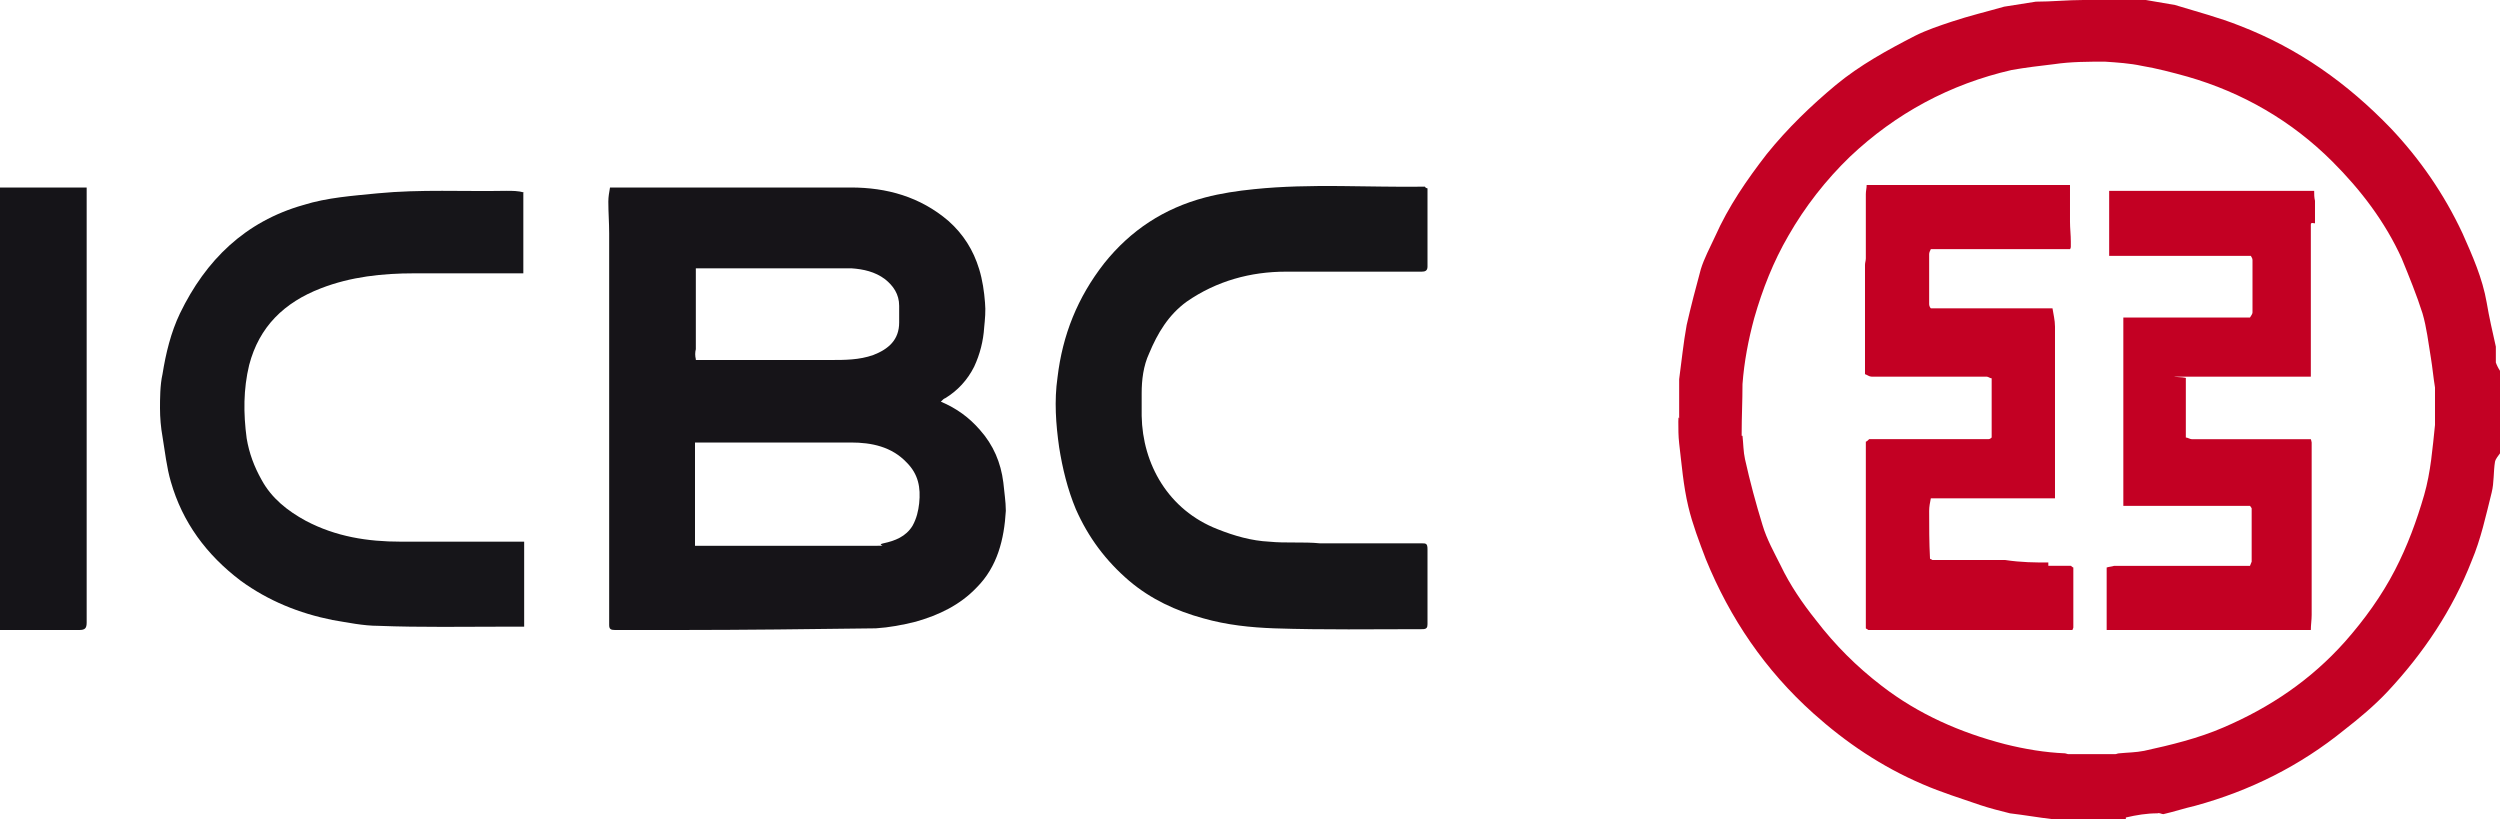 <?xml version="1.0" encoding="UTF-8"?>
<svg id="Layer_1" data-name="Layer 1" xmlns="http://www.w3.org/2000/svg" version="1.1" viewBox="0 0 300 98.3">
  <defs>
    <style>
      .cls-1 {
        fill: #c30023;
      }

      .cls-1, .cls-2, .cls-3, .cls-4, .cls-5, .cls-6, .cls-7 {
        stroke-width: 0px;
      }

      .cls-2 {
        fill: #161418;
      }

      .cls-3 {
        fill: none;
      }

      .cls-4 {
        fill: #151418;
      }

      .cls-5 {
        fill: #c30124;
      }

      .cls-6 {
        fill: #161519;
      }

      .cls-7 {
        fill: #161518;
      }
    </style>
  </defs>
  <rect class="cls-3" x="-75" y="-60.9" width="450" height="220"/>
  <g>
    <path class="cls-5" d="M255.1,98.3h-8.8c-1.7-.2-3.4-.5-5.1-.7-1.2-.3-2.4-.6-3.6-1-2.3-.8-4.6-1.5-6.9-2.5-4.9-2.1-9.2-5-13.1-8.5-5.8-5.2-10-11.4-12.9-18.5-.8-2.1-1.6-4.2-2.1-6.3-.6-2.5-.8-5.1-1.1-7.6-.1-.9-.1-1.7-.1-2.6s.1-.3.1-.4v-4.7c.3-2.2.5-4.3.9-6.5.5-2.2,1.1-4.5,1.7-6.7.4-1.3,1.1-2.6,1.7-3.9,1.6-3.6,3.8-6.8,6.2-9.9,2.5-3.1,5.3-5.8,8.3-8.3,2.9-2.4,6.2-4.2,9.5-5.9,1.4-.7,2.9-1.2,4.4-1.7,2.1-.7,4.2-1.2,6.3-1.8,1.3-.2,2.5-.4,3.8-.6,1.9,0,3.8-.2,5.7-.2s4.1,0,6.1,0,.9,0,1.4,0c1.2.2,2.3.4,3.5.6,2.6.8,5.3,1.5,7.8,2.5,7,2.7,12.9,6.9,18.1,12.3,3.5,3.7,6.4,7.9,8.6,12.6,1.2,2.7,2.4,5.4,2.9,8.3.3,1.8.7,3.5,1.1,5.3v1.9c.1.3.3.7.5,1v9.9c-.2.3-.5.6-.6,1-.2,1.2-.1,2.5-.4,3.7-.7,2.8-1.3,5.6-2.4,8.2-2.3,5.9-5.8,11.1-10.1,15.7-1.6,1.7-3.4,3.2-5.2,4.6-5.3,4.3-11.3,7.3-17.9,9.1-1.3.3-2.5.7-3.8,1-.2,0-.5-.2-.7-.1-1.3,0-2.5.2-3.8.5ZM209.1,52.3c.1.9.1,1.9.3,2.8.6,2.7,1.3,5.3,2.1,7.9.5,1.7,1.4,3.3,2.2,4.9,1.1,2.3,2.6,4.5,4.2,6.5,2.3,3,4.9,5.6,7.9,7.9,4.4,3.4,9.4,5.6,14.8,7,2.4.6,4.8,1,7.2,1.1.1,0,.3.1.4.1h5.6c.2,0,.3-.1.5-.1,1-.1,2-.1,3-.3,3.2-.7,6.5-1.5,9.5-2.8,5.6-2.4,10.5-5.7,14.6-10.3,2.3-2.6,4.4-5.5,6-8.6,1.5-2.9,2.6-5.9,3.5-9,.8-2.8,1-5.6,1.3-8.4v-4.5c-.2-1.2-.3-2.4-.5-3.6-.3-1.8-.5-3.6-1-5.3-.7-2.2-1.6-4.4-2.5-6.6-2-4.4-4.9-8.2-8.3-11.6-4.9-4.9-10.8-8.3-17.4-10.2-1.8-.5-3.7-1-5.5-1.3-1.4-.3-2.9-.4-4.4-.5-2,0-4.1,0-6.1.3-1.7.2-3.4.4-5.1.7-7.4,1.7-13.9,5.2-19.4,10.4-2.9,2.8-5.4,6-7.4,9.5-1.8,3.1-3.1,6.4-4.1,9.9-.7,2.6-1.2,5.2-1.4,7.9,0,2-.1,3.9-.1,5.9,0,.2,0,.3,0,.3Z"/>
    <path class="cls-2" d="M73.2,22.5h.8c9.4,0,18.7,0,28.1,0,4.3,0,8.3,1.1,11.7,4,1.8,1.6,3,3.5,3.7,5.8.4,1.3.6,2.7.7,4,.1,1,0,2-.1,3-.1,1.6-.5,3.2-1.2,4.7-.8,1.6-2,2.9-3.5,3.8-.1,0-.3.2-.5.4,1.9.8,3.4,1.9,4.7,3.4,1.6,1.8,2.5,3.9,2.8,6.3.1,1.1.3,2.3.3,3.4-.2,3.4-1,6.7-3.5,9.2-2,2.1-4.5,3.3-7.3,4.1-1.6.4-3.2.7-4.8.8-7.9.1-15.8.2-23.7.2h-7.6c-.5,0-.7-.1-.7-.6V28c0-1.3-.1-2.5-.1-3.8,0-.6.1-1.1.2-1.7ZM83.5,43.2c.1,0,.1,0,.2,0h15.9c1.8,0,3.5,0,5.2-.6,1.8-.7,3.1-1.8,3.1-3.9v-2c0-1.4-.7-2.4-1.7-3.2-1.2-.9-2.6-1.2-4-1.3-5.6,0-11.3,0-16.9,0h-1.8v9.7c-.1.4-.1.8,0,1.2ZM83.4,53.1v12.4h.3c6.1,0,12.2,0,18.4,0s2.6,0,3.9-.3c1.4-.3,2.7-.8,3.5-2.1.5-.9.7-1.8.8-2.7.2-1.9-.1-3.5-1.5-4.9-1.8-1.9-4.2-2.4-6.7-2.4-4.7,0-9.4,0-14.2,0-1.5,0-3,0-4.5,0Z"/>
    <path class="cls-7" d="M171.3,22.6v9.4c0,.5-.3.6-.7.6-5.4,0-10.9,0-16.3,0-4.2,0-8.3,1.1-11.9,3.6-2.2,1.6-3.5,3.8-4.5,6.2-.7,1.5-.9,3.2-.9,4.8v2.7c.1,5.8,3.2,11.3,9.1,13.6,2,.8,4.1,1.4,6.2,1.5,2,.2,4.1,0,6.1.2h12.2c.5,0,.7,0,.7.7v9c0,.4-.1.6-.6.6-5.9,0-11.9.1-17.8-.1-2.8-.1-5.7-.4-8.5-1.2-3.3-.9-6.3-2.3-8.9-4.5-2.8-2.4-4.9-5.2-6.4-8.6-1-2.4-1.6-4.9-2-7.4-.4-2.8-.6-5.6-.2-8.4.6-5.1,2.4-9.6,5.6-13.7,3.2-4,7.2-6.6,12.1-7.9,1.9-.5,3.9-.8,5.9-1,6.8-.7,13.7-.2,20.5-.3,0,.1.2.2.3.2Z"/>
    <path class="cls-6" d="M62.8,23.1v9.7h-1.1c-4,0-8,0-12,0-3.8,0-7.6.4-11.2,1.8-4.4,1.7-7.4,4.6-8.6,9.2-.7,2.9-.7,5.8-.3,8.8.3,1.8.9,3.4,1.8,5,1.2,2.2,3.1,3.7,5.3,4.9,3.6,1.9,7.4,2.5,11.4,2.5h14.8v10.2h-2.1c-5.1,0-10.3.1-15.4-.1-1.8,0-3.7-.4-5.5-.7-4-.8-7.7-2.3-11-4.7-4.1-3.1-7-7-8.4-11.9-.5-1.7-.7-3.6-1-5.4-.2-1.1-.3-2.3-.3-3.4s0-2.8.3-4.1c.4-2.5,1-5,2.1-7.3,3.1-6.4,7.8-11,14.8-13,2.9-.9,5.9-1.1,8.9-1.4,5.2-.5,10.3-.2,15.5-.3.7,0,1.4,0,2.1.2-.2,0-.2,0,0,0Z"/>
    <path class="cls-4" d="M0,22.5h10.4c0,.9,0,1.7,0,2.5v49.7c0,.7-.2.9-.9.9H0c0-17.7,0-35.4,0-53.1Z"/>
    <path class="cls-1" d="M245.8,67.9h2.7s.1,0,.1.1c.1,0,.1.1.2.1h0v7.2c0,.1-.1.2-.1.3h-24.5c-.1-.1-.2-.1-.3-.2v-22.4c.1,0,.3-.2.4-.3h14.2c.2,0,.3,0,.5-.2v-7.1c-.2,0-.4-.2-.6-.2h-13c-.3,0-.5,0-.8,0-.3,0-.5-.2-.8-.3v-13.1c0-.3.1-.5.1-.8v-7.7c0-.4.1-.7.1-1.1h24.4v4.4c0,.8.1,1.6.1,2.4v.6c0,0,0,.2-.1.3-.2,0-.3,0-.5,0h-14.2c-.7,0-1.4,0-2,0-.1.2-.2.4-.2.6v6c0,.2.1.4.2.5h14.6c.1.7.3,1.4.3,2.2v20.6h-11.8c-.2,0-.4,0-.6,0h-2.5c-.1.5-.2,1-.2,1.5,0,1.9,0,3.8.1,5.7,0,0,0,.1.1.1s.1.1.2.1h8.7c2,.3,3.6.3,5.2.3Z"/>
    <path class="cls-1" d="M277.3,26.9v18.3h0c-4.7,0-9.5,0-14.2,0s-.5,0-.8.2v7.1c.2,0,.5.2.7.2h12.9c.3,0,.6,0,1,0h.2c.1,0,.1,0,.2,0,0,0,.1.3.1.4v20.7c0,.6-.1,1.2-.1,1.8h-24.5v-7.5c.3-.1.6-.1.9-.2h16.3c.1-.2.1-.3.2-.5v-6.4c0,0-.1-.2-.2-.3h-.1c-.6,0-1.2,0-1.8,0h-13c-.1,0-.2,0-.3,0v-22.6h0q.1,0,.2,0h.4c.1,0,.2,0,.4,0h14.2c.1-.2.3-.4.3-.6v-6.3c0-.2-.1-.3-.2-.5-.9,0-1.9,0-2.8,0h-14.2v-7.8h23.8c.3,0,.5,0,.8,0,0,.4,0,.8.1,1.2v2.7c-.5-.1-.5,0-.5.2Z"/>
  </g>
</svg>